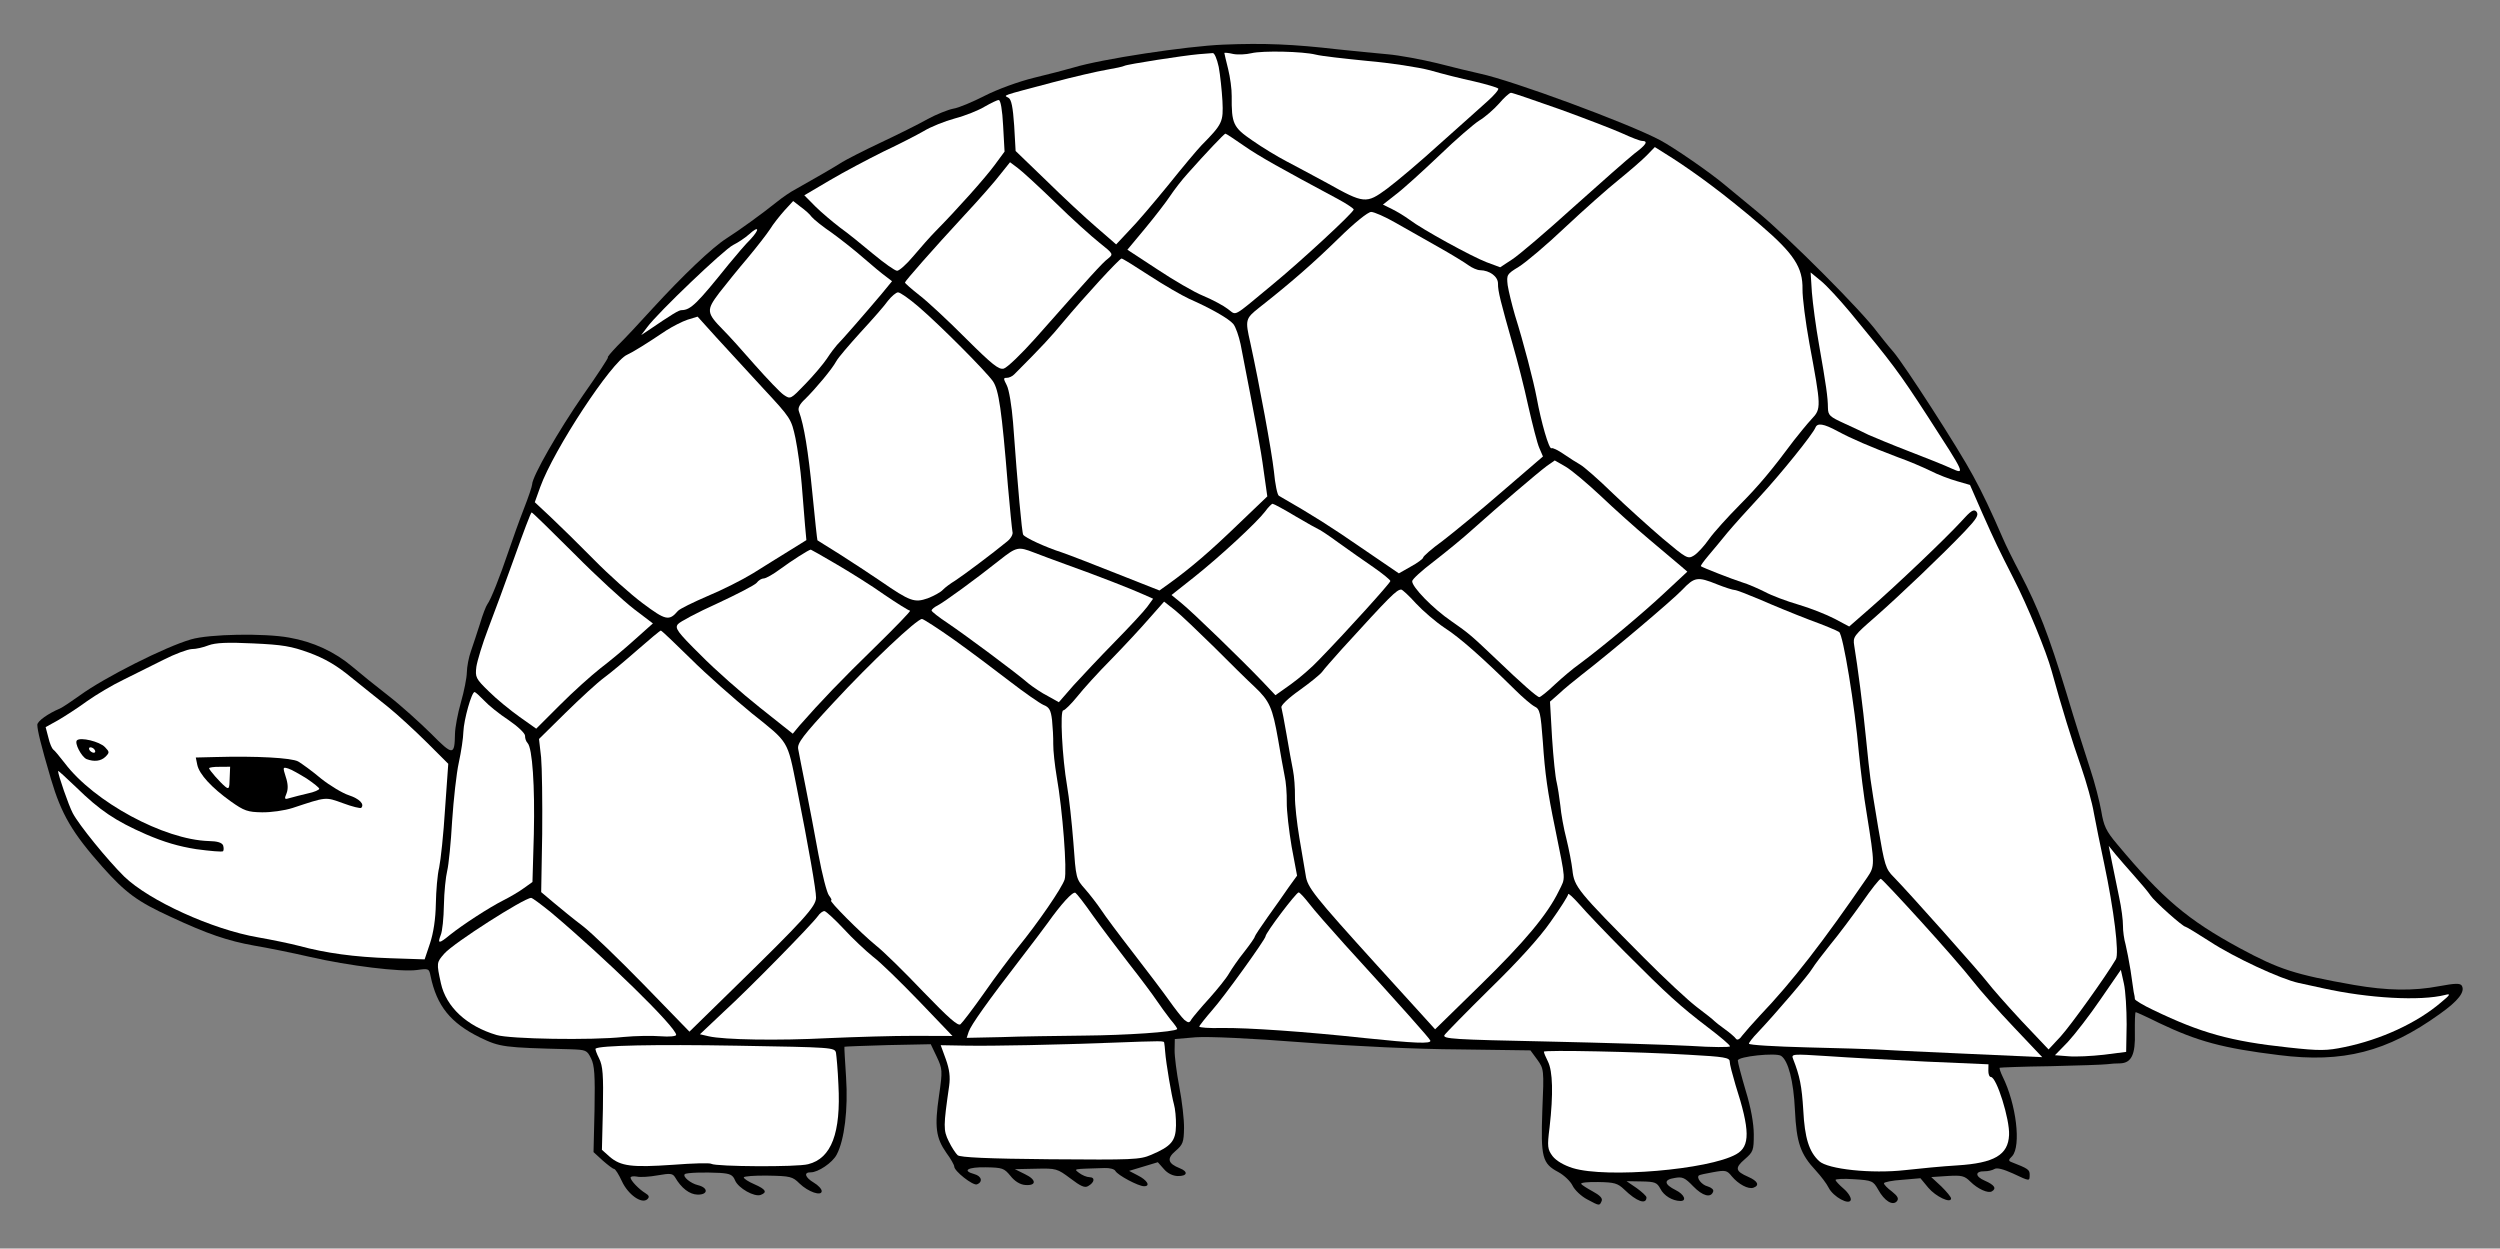 <?xml version="1.0" encoding="UTF-8" standalone="no"?>
<!DOCTYPE svg PUBLIC "-//W3C//DTD SVG 1.1//EN" "http://www.w3.org/Graphics/SVG/1.1/DTD/svg11.dtd">
<svg xmlns="http://www.w3.org/2000/svg" xmlns:dc="http://purl.org/dc/elements/1.1/" xmlns:xl="http://www.w3.org/1999/xlink" version="1.1" viewBox="58.5 105.927 301.5 150.573" width="301.5" height="150.573">
  <rect x="58.5" y="105.927" width="301.5" height="150.573" fill="#808080" stroke="none"/>
  <defs>
    <clipPath id="artboard_clip_path">
      <path d="M 58.5 105.927 L 360 105.927 L 360 256.5 L 58.5 256.5 Z"/>
    </clipPath>
  </defs>
  <g id="Tortoise_Statant_(2)" fill="none" stroke-opacity="1" stroke-dasharray="none" stroke="none" fill-opacity="1">
    <title>Tortoise Statant (2)</title>
    <g id="Tortoise_Statant_(2)_Art" clip-path="url(#artboard_clip_path)">
      <title>Art</title>
      <g id="Group_25">
        <g id="Graphic_73">
          <path d="M 206.013 111.311 C 201.589 111.494 191.354 113.038 187.922 114.084 C 187.105 114.329 184.982 114.877 183.219 115.302 C 181.358 115.757 178.806 116.688 177.264 117.474 C 175.788 118.228 174.085 118.946 173.466 119.033 C 172.846 119.152 171.438 119.713 170.388 120.279 C 169.337 120.879 166.747 122.166 164.682 123.138 C 162.617 124.11 160.55 125.179 160.09 125.464 C 159.169 126.065 156.246 127.738 154.506 128.715 C 153.883 129.029 152.83 129.759 152.203 130.268 C 150.423 131.7 147.558 133.763 146.112 134.68 C 144.37 135.788 140.832 139.172 137.22 143.108 C 135.628 144.868 133.707 146.915 132.947 147.65 C 132.218 148.417 131.687 149.026 131.817 149.028 C 131.915 149.03 130.578 151.087 128.812 153.592 C 125.877 157.832 122.692 163.368 122.675 164.343 C 122.671 164.571 122.225 165.896 121.68 167.284 C 121.136 168.673 120.316 170.966 119.836 172.389 C 118.773 175.523 117.685 178.268 117.286 178.781 C 117.119 179.006 116.711 180.039 116.4 181.106 C 116.056 182.173 115.575 183.66 115.302 184.436 C 115.029 185.179 114.813 186.345 114.801 187.028 C 114.79 187.678 114.469 189.298 114.088 190.624 C 113.708 191.95 113.385 193.668 113.372 194.415 C 113.325 197.08 113.13 197.077 110.479 194.397 C 109.136 193.073 106.832 190.985 105.325 189.821 C 103.817 188.657 101.894 187.095 100.997 186.332 C 98.882 184.539 96.27 183.323 93.353 182.817 C 90.372 182.277 83.738 182.389 81.548 183.034 C 78.444 183.922 71.097 187.63 68.134 189.789 C 67.113 190.519 66.027 191.248 65.733 191.373 C 64.324 191.966 63.008 192.886 63 193.341 C 63.021 194.024 63.383 195.591 64.642 199.871 C 65.9 204.12 67.194 206.353 70.861 210.481 C 73.635 213.585 75.047 214.65 79.111 216.509 C 83.529 218.569 85.953 219.392 89.161 219.968 C 90.685 220.222 93.697 220.827 95.834 221.32 C 100.562 222.41 106.823 223.17 108.778 222.911 C 110.212 222.709 110.244 222.742 110.424 223.623 C 111.173 227.244 112.828 229.289 116.374 231.041 C 118.824 232.222 119.213 232.261 127.24 232.466 C 129.189 232.533 129.286 232.567 129.789 233.584 C 130.197 234.404 130.273 235.608 130.201 239.735 L 130.079 244.87 L 131.199 245.897 C 131.808 246.428 132.417 246.894 132.547 246.896 C 132.71 246.899 133.121 247.556 133.497 248.375 C 134.248 250.014 135.918 251.181 136.58 250.542 C 136.844 250.287 136.783 250.091 136.332 249.823 C 135.56 249.354 134.538 248.296 134.545 247.939 C 134.547 247.809 134.873 247.749 135.294 247.822 C 135.715 247.927 136.854 247.849 137.833 247.671 C 139.333 247.405 139.625 247.442 139.909 247.902 C 140.667 249.216 141.661 249.981 142.636 249.998 C 143.904 250.02 143.951 249.176 142.688 248.861 C 141.782 248.65 140.789 247.82 141.086 247.533 C 141.285 247.341 143.496 247.282 145.315 247.379 C 146.549 247.465 146.872 247.601 147.152 248.289 C 147.558 249.239 149.49 250.313 150.243 250.033 C 151.061 249.722 150.872 249.362 149.485 248.752 C 148.775 248.447 148.196 248.079 148.199 247.917 C 148.201 247.787 149.504 247.68 151.096 247.707 C 153.826 247.755 154.085 247.825 154.916 248.652 C 155.971 249.678 157.587 250.226 157.598 249.576 C 157.603 249.316 157.156 248.853 156.641 248.552 C 155.579 247.916 155.395 247.295 156.272 247.31 C 157.15 247.325 158.893 246.153 159.398 245.186 C 160.338 243.447 160.794 239.684 160.536 235.843 C 160.408 233.858 160.307 232.231 160.34 232.166 C 160.373 232.134 162.748 232.046 165.578 231.965 L 170.749 231.86 L 171.47 233.368 C 172.16 234.843 172.189 235.007 171.746 238.055 C 171.193 241.816 171.364 243.152 172.633 244.962 C 173.173 245.687 173.583 246.442 173.58 246.604 C 173.57 247.157 175.815 248.919 176.306 248.765 C 177.058 248.486 176.908 247.768 176.002 247.524 C 174.481 247.108 175.204 246.665 177.382 246.703 C 179.397 246.738 179.591 246.807 180.355 247.73 C 180.864 248.39 181.539 248.791 182.124 248.834 C 183.519 248.956 183.533 248.209 182.114 247.534 L 180.889 246.927 L 183.426 246.874 C 185.898 246.819 185.994 246.854 187.599 248.052 C 188.818 248.984 189.334 249.22 189.729 248.967 C 190.517 248.526 190.592 247.909 189.91 247.897 C 189.552 247.891 189.004 247.654 188.651 247.388 C 187.977 246.856 187.781 246.917 191.717 246.791 C 192.303 246.769 192.886 246.909 193.012 247.139 C 193.295 247.664 195.775 248.975 196.458 248.987 C 197.303 249.002 196.861 248.246 195.701 247.673 L 194.67 247.135 L 196.402 246.613 L 198.134 246.09 L 198.867 246.916 C 199.313 247.444 199.958 247.748 200.543 247.758 C 201.713 247.778 201.82 247.227 200.787 246.819 C 199.334 246.241 199.182 245.653 200.271 244.73 C 201.162 243.965 201.265 243.674 201.294 241.984 C 201.312 240.977 201.058 238.729 200.73 237.033 C 200.402 235.336 200.145 233.316 200.158 232.569 L 200.181 231.236 L 202.721 231.021 C 204.251 230.917 209.188 231.133 215.617 231.636 C 221.818 232.102 229.419 232.462 234.523 232.486 L 243.071 232.603 L 243.897 233.722 C 244.69 234.842 244.722 234.875 244.505 239.845 C 244.308 245.531 244.491 246.249 246.456 247.291 C 247.132 247.661 247.899 248.389 248.15 248.914 C 248.401 249.438 249.201 250.2 249.909 250.57 C 251.423 251.377 251.391 251.376 251.662 250.763 C 251.797 250.44 251.446 250.077 250.576 249.606 C 249.9 249.237 249.257 248.836 249.194 248.704 C 249.1 248.54 250.044 248.459 251.246 248.48 C 253.196 248.514 253.585 248.619 254.384 249.38 C 255.887 250.837 257.05 251.247 257.066 250.337 C 257.069 250.175 256.525 249.678 255.882 249.211 L 254.662 248.377 L 256.482 248.409 C 258.107 248.437 258.332 248.539 258.742 249.294 C 259.15 250.114 260.18 250.749 261.154 250.766 C 261.967 250.781 261.624 249.962 260.592 249.456 C 259.174 248.749 259.119 248.195 260.455 247.991 C 261.401 247.812 261.691 247.947 262.713 249.006 C 263.831 250.163 264.834 250.44 265.108 249.632 C 265.209 249.407 264.889 249.141 264.436 249.003 C 263.724 248.828 263.056 247.971 263.386 247.684 C 263.453 247.62 264.236 247.439 265.116 247.292 C 266.584 247.025 266.778 247.061 267.351 247.786 C 268.147 248.743 269.339 249.381 269.96 249.165 C 270.745 248.886 270.494 248.361 269.333 247.853 C 267.784 247.176 267.693 246.784 268.915 245.733 C 269.938 244.84 270.006 244.679 270.007 242.728 C 269.998 241.428 269.673 239.536 269.027 237.445 C 268.505 235.68 268.078 234.047 268.082 233.819 C 268.091 233.332 272.651 232.859 273.294 233.26 C 274.162 233.828 274.802 236.277 274.968 239.791 C 275.159 243.761 275.623 245.102 277.506 247.118 C 278.112 247.779 278.811 248.701 279.031 249.16 C 279.596 250.275 281.529 251.317 281.703 250.637 C 281.773 250.379 281.393 249.754 280.849 249.29 C 280.304 248.825 279.858 248.329 279.86 248.232 C 279.862 248.102 280.87 248.055 282.104 248.141 C 284.28 248.277 284.409 248.344 285.008 249.395 C 285.765 250.773 286.762 251.376 287.26 250.799 C 287.525 250.479 287.368 250.184 286.662 249.619 C 286.117 249.219 285.702 248.789 285.704 248.627 C 285.707 248.497 286.686 248.286 287.922 248.21 L 290.104 248.021 L 291.059 249.175 C 291.951 250.231 293.789 251.108 293.8 250.458 C 293.803 250.296 293.262 249.636 292.622 249.007 L 291.407 247.881 L 293.36 247.752 C 295.084 247.652 295.408 247.723 296.111 248.418 C 297.006 249.311 298.264 249.886 298.724 249.602 C 299.315 249.254 299.03 248.827 297.869 248.319 C 296.675 247.81 296.653 247.16 297.856 247.181 C 298.246 247.187 298.768 247.067 299.031 246.909 C 299.327 246.719 300.104 246.927 301.233 247.435 C 303.329 248.414 303.264 248.413 303.278 247.6 C 303.289 246.983 303.063 246.849 301.061 246.066 C 300.706 245.93 300.708 245.8 301.171 245.353 C 302.265 244.137 301.671 239.087 300.006 235.742 C 299.755 235.218 299.601 234.76 299.667 234.696 C 299.732 234.665 302.465 234.55 305.782 234.51 C 309.099 234.438 312.157 234.329 312.613 234.272 C 313.069 234.215 313.753 234.161 314.176 234.169 C 315.542 234.128 316.047 233.129 315.964 230.429 C 315.955 229.096 315.974 227.991 316.071 227.993 C 316.136 227.994 317.427 228.569 318.909 229.31 C 323.52 231.504 326.529 232.336 333.341 233.171 C 341.062 234.151 346.385 232.78 352.739 228.21 C 354.977 226.624 355.809 225.533 355.399 224.81 C 355.21 224.482 354.592 224.504 352.667 224.86 C 349.536 225.456 346.384 225.401 342.397 224.713 C 335.234 223.451 333.359 222.833 328.625 220.279 C 322.313 216.853 319.333 214.33 313.824 207.732 C 312.486 206.148 312.205 205.526 311.911 203.732 C 311.704 202.558 311.126 200.305 310.6 198.735 C 310.076 197.133 308.75 192.981 307.706 189.485 C 305.553 182.425 304.308 179.25 302.138 175.083 C 301.32 173.541 300.377 171.639 300.034 170.82 C 298.659 167.642 297.562 165.315 296.459 163.313 C 294.728 160.064 288.143 149.871 286.837 148.353 C 286.168 147.593 285.341 146.538 284.927 146.011 C 283.086 143.476 274.204 134.575 270.422 131.453 C 268.98 130.258 267.281 128.863 266.64 128.332 C 264.814 126.772 260.349 123.703 258.706 122.829 C 254.744 120.744 240.951 115.659 236.999 114.81 C 236.028 114.598 233.697 114.037 231.82 113.549 C 229.942 113.094 227.253 112.592 225.824 112.469 C 224.396 112.347 221.702 112.072 219.82 111.877 C 214.532 111.264 210.958 111.105 206.013 111.311 Z" fill="black"/>
        </g>
        <g id="Graphic_72">
          <path d="M 95.792 184.648 C 97.633 185.33 99.049 186.135 100.78 187.563 C 102.127 188.627 104.146 190.288 105.301 191.186 C 106.455 192.116 108.534 194.038 109.973 195.461 L 112.561 198.042 L 112.173 203.497 C 111.99 206.517 111.642 209.697 111.465 210.539 C 111.255 211.381 111.091 213.361 111.063 214.921 C 111.031 216.774 110.775 218.427 110.362 219.688 L 109.711 221.627 L 105.585 221.49 C 101.231 221.349 97.76 220.866 94.557 219.997 C 93.489 219.719 91.254 219.257 89.601 218.968 C 84.123 218.027 76.479 214.545 73.474 211.632 C 71.461 209.646 68.023 205.425 67.268 203.981 C 66.796 203.095 65.496 199.366 65.504 198.911 C 65.505 198.814 66.465 199.708 67.68 200.867 C 70.525 203.648 72.388 204.916 76.099 206.541 C 78.293 207.49 80.072 208.008 82.179 208.338 C 83.833 208.562 85.262 208.684 85.393 208.589 C 85.493 208.493 85.498 208.168 85.406 207.874 C 85.249 207.546 84.732 207.374 83.659 207.356 C 78.298 207.197 69.859 202.661 66.301 197.95 C 65.665 197.126 65.06 196.4 64.899 196.3 C 64.771 196.2 64.489 195.577 64.338 194.892 L 64.003 193.618 L 65.48 192.799 C 66.301 192.326 67.912 191.281 68.999 190.487 C 70.118 189.694 72.089 188.525 73.335 187.929 C 74.614 187.302 76.779 186.202 78.189 185.511 C 79.599 184.788 81.137 184.229 81.625 184.205 C 82.113 184.214 83.027 184.002 83.649 183.753 C 84.499 183.443 85.899 183.37 89.017 183.522 C 92.59 183.682 93.627 183.862 95.792 184.648 Z" fill="#FFFFFF"/>
        </g>
        <g id="Graphic_71">
          <path d="M 315.903 211.572 C 316.7 212.464 317.592 213.52 317.845 213.914 C 318.32 214.638 321.745 217.688 322.07 217.694 C 322.168 217.696 323.487 218.499 324.998 219.468 C 327.891 221.372 333.566 224.007 335.704 224.467 C 336.417 224.609 337.744 224.925 338.619 225.103 C 344.157 226.337 350.425 226.674 353.397 225.913 C 354.083 225.73 354.015 225.892 352.893 226.815 C 349.989 229.3 345.63 231.304 341.258 232.203 C 339.105 232.653 338.292 232.672 334.43 232.247 C 327.519 231.508 323.928 230.503 318.189 227.737 C 316.964 227.163 315.999 226.561 315.969 226.43 C 315.971 226.3 315.913 225.909 315.822 225.55 C 315.763 225.191 315.588 224.018 315.444 222.943 C 315.268 221.867 315 220.464 314.848 219.844 C 314.664 219.223 314.52 218.18 314.53 217.562 C 314.541 216.945 314.341 215.381 314.07 214.141 C 313.8 212.868 313.41 210.976 313.201 209.899 L 312.813 207.942 L 313.608 208.931 C 314.054 209.459 315.074 210.647 315.903 211.572 Z" fill="#FFFFFF"/>
        </g>
        <g id="Group_66">
          <g id="Graphic_70">
            <path d="M 198.905 231.702 C 198.935 231.865 198.992 232.321 199.017 232.744 C 199.122 234.176 199.801 238.122 200.077 239.102 C 200.23 239.625 200.34 240.765 200.324 241.675 C 200.292 243.527 199.761 244.168 197.337 245.198 C 195.961 245.792 195.115 245.81 185.136 245.733 C 177.628 245.667 174.282 245.511 173.994 245.246 C 173.77 245.047 173.263 244.291 172.918 243.569 C 172.258 242.225 172.266 241.77 172.97 236.873 C 173.118 235.803 173.004 234.891 172.57 233.68 L 171.95 231.979 L 174.907 232.031 C 178.32 232.09 185.897 231.93 192.371 231.685 C 198.91 231.442 198.877 231.441 198.905 231.702 Z" fill="#FFFFFF"/>
          </g>
          <g id="Graphic_69">
            <path d="M 262.178 233.131 C 266.497 233.369 267.113 233.477 267.105 233.965 C 267.099 234.257 267.435 235.531 267.803 236.773 C 269.561 242.233 269.592 244.184 267.885 245.13 C 264.601 246.99 252.229 248.042 248.187 246.801 C 247.088 246.457 246.187 245.921 245.742 245.361 C 245.138 244.537 245.078 244.244 245.38 241.876 C 245.84 237.853 245.758 235.12 245.193 233.973 C 244.91 233.415 244.691 232.891 244.694 232.761 C 244.698 232.534 256.202 232.767 262.178 233.131 Z" fill="#FFFFFF"/>
          </g>
          <g id="Graphic_68">
            <path d="M 290.772 233.955 L 298.309 234.282 L 298.295 235.062 C 298.288 235.452 298.412 235.812 298.607 235.815 C 299.29 235.827 300.891 240.927 300.793 242.811 C 300.686 245.214 299.011 246.193 294.552 246.473 C 292.827 246.573 289.994 246.848 288.235 247.045 C 284.229 247.495 278.939 246.948 277.884 245.954 C 276.668 244.828 276.144 243.161 275.975 239.809 C 275.798 236.913 275.559 235.706 274.75 233.643 C 274.501 233.021 274.631 233.023 278.852 233.292 C 281.255 233.464 286.614 233.753 290.772 233.955 Z" fill="#FFFFFF"/>
          </g>
          <g id="Graphic_67">
            <path d="M 159.32 232.896 C 159.378 233.255 159.543 234.981 159.611 236.705 C 159.931 242.562 158.772 245.631 155.964 246.329 C 154.625 246.696 144.841 246.623 144.294 246.288 C 144.134 246.155 142.052 246.217 139.643 246.402 C 134.728 246.739 133.365 246.585 132.02 245.424 L 131.092 244.595 L 131.211 239.655 C 131.282 235.56 131.203 234.486 130.764 233.601 C 130.449 232.978 130.263 232.454 130.33 232.39 C 130.791 232.008 137.491 231.865 147.403 232.038 C 158.909 232.239 159.169 232.243 159.32 232.896 Z" fill="#FFFFFF"/>
          </g>
        </g>
        <g id="Graphic_65">
          <path d="M 67.779 195.212 C 67.448 195.532 68.329 197.205 68.942 197.476 C 69.847 197.817 70.661 197.733 71.223 197.19 C 71.719 196.679 71.721 196.614 71.146 196.019 C 70.507 195.357 68.209 194.797 67.779 195.212 Z" fill="black"/>
        </g>
        <g id="Group_30">
          <g id="Graphic_64">
            <path d="M 217.176 112.513 C 217.823 112.687 220.613 112.996 223.372 113.272 C 226.196 113.516 229.536 114.03 230.992 114.413 C 232.415 114.828 234.778 115.422 236.268 115.74 C 237.757 116.091 239.051 116.471 239.179 116.604 C 239.307 116.703 238.71 117.408 237.884 118.142 C 237.058 118.875 234.482 121.203 232.105 123.307 C 229.759 125.445 226.922 127.833 225.769 128.691 C 223.266 130.533 223.006 130.496 218.563 128.012 C 216.889 127.106 214.634 125.896 213.603 125.358 C 212.572 124.819 210.738 123.715 209.55 122.881 C 207.205 121.28 207.017 120.854 207.043 117.506 C 207.057 116.693 206.855 115.227 206.612 114.247 C 206.369 113.268 206.157 112.386 206.158 112.321 C 206.159 112.256 206.646 112.297 207.229 112.437 C 207.78 112.545 208.788 112.497 209.409 112.345 C 210.813 112.012 215.622 112.129 217.176 112.513 Z" fill="#FFFFFF"/>
          </g>
          <g id="Graphic_63">
            <path d="M 205.479 114 C 205.657 114.978 205.852 116.802 205.927 118.104 C 206.046 120.642 205.944 120.868 203.396 123.456 C 202.899 123.968 201.073 126.147 199.378 128.263 C 197.65 130.378 195.559 132.845 194.666 133.74 L 193.109 135.403 L 190.739 133.346 C 189.458 132.251 186.706 129.7 184.693 127.714 L 180.984 124.138 L 180.81 121.079 C 180.654 118.833 180.475 117.92 180.121 117.719 C 179.542 117.383 179.018 117.569 185.453 115.861 C 187.968 115.19 190.873 114.525 191.916 114.348 C 192.959 114.171 193.938 113.961 194.103 113.866 C 194.431 113.677 201.211 112.625 203.067 112.462 C 203.783 112.41 204.532 112.358 204.76 112.329 C 204.956 112.3 205.268 113.021 205.479 114 Z" fill="#FFFFFF"/>
          </g>
          <g id="Graphic_62">
            <path d="M 246.709 119.141 C 249.811 120.268 253.169 121.562 254.201 122.035 C 255.233 122.508 256.266 122.916 256.526 122.921 C 257.306 122.934 257.072 123.353 255.589 124.465 C 254.831 125.069 251.529 127.97 248.26 130.904 C 244.989 133.87 241.656 136.706 240.867 137.212 L 239.42 138.162 L 237.773 137.548 C 235.997 136.867 230.039 133.609 228.467 132.412 C 227.921 132.012 226.989 131.443 226.376 131.14 L 225.28 130.601 L 226.862 129.36 C 227.752 128.693 230.097 126.556 232.081 124.672 C 234.065 122.756 236.243 120.876 236.901 120.465 C 237.591 120.055 238.647 119.13 239.277 118.426 C 239.874 117.721 240.535 117.115 240.73 117.118 C 240.925 117.122 243.607 118.046 246.709 119.141 Z" fill="#FFFFFF"/>
          </g>
          <g id="Graphic_61">
            <path d="M 179.477 121.088 L 179.65 124.212 L 178.418 125.881 C 177.253 127.454 173.937 131.167 171.322 133.82 C 170.693 134.459 169.5 135.804 168.669 136.797 C 167.839 137.79 166.948 138.588 166.688 138.583 C 166.428 138.579 165.111 137.645 163.797 136.55 C 162.484 135.454 160.688 133.992 159.789 133.359 C 158.923 132.693 157.577 131.564 156.842 130.836 L 155.501 129.48 L 158.555 127.68 C 160.264 126.67 163.184 125.128 165.02 124.217 C 166.889 123.339 169.087 122.207 169.908 121.734 C 170.729 121.228 172.432 120.543 173.673 120.207 C 174.947 119.871 176.551 119.217 177.274 118.774 C 177.997 118.364 178.751 117.987 178.946 117.991 C 179.173 117.995 179.38 119.169 179.477 121.088 Z" fill="#FFFFFF"/>
          </g>
          <g id="Graphic_60">
            <path d="M 208.531 123.514 C 210.394 124.814 212.938 126.224 219.895 129.954 C 220.893 130.491 221.729 131.059 221.759 131.189 C 221.753 131.547 215.375 137.45 211.846 140.347 C 206.997 144.358 207.686 143.98 206.562 143.18 C 206.049 142.781 204.729 142.075 203.599 141.601 C 202.501 141.159 199.991 139.685 198.031 138.382 L 194.463 136.044 L 196.622 133.449 C 197.817 132.007 199.148 130.274 199.615 129.567 C 200.083 128.86 201.014 127.641 201.744 126.841 C 203.932 124.376 206.151 122.042 206.281 122.044 C 206.379 122.046 207.375 122.713 208.531 123.514 Z" fill="#FFFFFF"/>
          </g>
          <g id="Graphic_59">
            <path d="M 264.95 128.335 C 266.426 129.433 269.087 131.56 270.88 133.119 C 274.852 136.537 275.929 138.182 275.883 140.814 C 275.866 141.789 276.237 144.722 276.712 147.331 C 278.138 155.028 278.167 155.224 276.975 156.471 C 276.412 157.078 275.481 158.233 274.849 159.034 C 272.22 162.565 270.659 164.455 268.276 166.852 C 266.886 168.258 265.229 170.082 264.629 170.917 C 264.029 171.784 263.2 172.68 262.773 172.933 C 262.05 173.375 261.889 173.275 259.038 170.885 C 257.404 169.491 254.652 167.004 252.957 165.382 C 251.263 163.727 249.501 162.2 249.083 161.966 C 248.664 161.731 247.764 161.162 247.089 160.695 C 246.415 160.228 245.738 159.892 245.606 159.987 C 245.311 160.144 244.361 156.844 243.827 153.909 C 243.44 151.854 242.252 147.282 241.205 143.948 C 240.837 142.673 240.442 141.073 240.325 140.324 C 240.185 139.053 240.218 138.989 241.664 138.104 C 242.486 137.598 245.026 135.464 247.274 133.325 C 249.522 131.219 252.428 128.636 253.747 127.586 C 255.033 126.536 256.551 125.23 257.081 124.686 L 258.074 123.663 L 260.196 125.001 C 261.354 125.736 263.506 127.237 264.95 128.335 Z" fill="#FFFFFF"/>
          </g>
          <g id="Graphic_58">
            <path d="M 185.785 130.366 C 187.734 132.286 190.135 134.441 191.097 135.205 C 192.764 136.535 192.796 136.568 192.136 137.109 C 191.478 137.585 189.953 139.282 183.353 146.741 C 181.662 148.63 179.976 150.259 179.551 150.381 C 178.963 150.533 178.193 149.935 174.966 146.725 C 172.857 144.608 170.33 142.255 169.367 141.523 C 168.405 140.759 167.637 140.095 167.638 139.998 C 167.641 139.835 170.892 136.121 174.736 131.961 C 176.591 129.978 178.581 127.705 179.18 126.902 L 180.31 125.492 L 181.241 126.191 C 181.755 126.557 183.802 128.446 185.785 130.366 Z" fill="#FFFFFF"/>
          </g>
          <g id="Graphic_57">
            <path d="M 156.398 132.096 C 156.653 132.394 157.71 133.257 158.803 133.992 C 159.862 134.758 161.594 136.121 162.651 137.05 C 163.707 137.978 164.925 138.975 165.343 139.275 L 166.081 139.84 L 164.818 141.379 C 162.926 143.621 159.973 147.016 159.444 147.527 C 159.212 147.783 158.647 148.521 158.212 149.196 C 157.779 149.839 156.617 151.216 155.623 152.239 C 153.836 154.094 153.836 154.094 153.032 153.559 C 152.582 153.259 151.018 151.606 149.551 149.955 C 148.085 148.271 146.363 146.356 145.724 145.727 C 143.68 143.643 143.652 143.35 145.25 141.232 C 146.048 140.206 147.576 138.315 148.672 137.033 C 149.767 135.719 150.965 134.18 151.365 133.569 C 151.734 132.958 152.531 131.964 153.095 131.324 L 154.156 130.172 L 155.054 130.87 C 155.567 131.237 156.176 131.768 156.398 132.096 Z" fill="#FFFFFF"/>
          </g>
          <g id="Graphic_56">
            <path d="M 226.77 132.772 C 228.026 133.477 230.344 134.785 231.921 135.69 C 233.531 136.596 235.171 137.6 235.62 137.933 C 236.038 138.233 236.651 138.504 236.976 138.51 C 238.178 138.531 239.173 139.296 239.158 140.141 C 239.142 141.051 239.478 142.324 240.947 147.519 C 241.469 149.316 242.321 152.615 242.802 154.866 C 243.316 157.118 243.893 159.404 244.144 159.961 L 244.581 160.977 L 239.729 165.151 C 237.055 167.477 233.79 170.151 232.505 171.137 C 231.188 172.089 230.132 173.013 230.129 173.176 C 230.127 173.306 229.467 173.815 228.647 174.255 L 227.202 175.075 L 222.704 172.006 C 218.978 169.438 216.888 168.101 212.736 165.72 C 212.543 165.619 212.273 164.282 212.137 162.784 C 211.856 160.275 210.4 152.383 209.287 147.259 C 208.653 144.485 208.688 144.355 210.369 143.019 C 214.291 139.934 216.867 137.671 219.91 134.701 C 221.828 132.816 223.477 131.479 223.867 131.486 C 224.224 131.492 225.547 132.068 226.77 132.772 Z" fill="#FFFFFF"/>
          </g>
          <g id="Graphic_55">
            <path d="M 149.003 134.796 C 148.441 135.339 147.246 136.748 146.349 137.838 C 142.561 142.551 141.8 143.318 140.694 143.331 C 140.369 143.325 139.581 143.799 136.554 145.86 L 135.83 146.335 L 136.562 145.372 C 137.861 143.607 145.796 136.04 146.911 135.475 C 147.501 135.192 148.389 134.59 148.852 134.175 C 150.041 133.091 150.163 133.548 149.003 134.796 Z" fill="#FFFFFF"/>
          </g>
          <g id="Graphic_54">
            <path d="M 197.139 139.18 C 198.875 140.315 201.031 141.556 201.902 141.961 C 204.515 143.112 206.704 144.353 207.246 145.013 C 207.532 145.375 207.903 146.455 208.114 147.434 C 209.933 156.796 210.559 160.09 210.903 162.73 L 211.337 165.793 L 207.799 169.177 C 204.459 172.403 202.083 174.442 199.482 176.315 L 198.33 177.14 L 193.164 175.099 C 190.355 173.977 187.352 172.819 186.544 172.545 C 184.604 171.926 182.121 170.777 181.899 170.416 C 181.742 170.153 181.25 164.813 180.673 156.87 C 180.513 154.884 180.19 152.896 179.906 152.371 C 179.497 151.583 179.499 151.486 179.922 151.493 C 180.182 151.498 180.607 151.31 180.839 151.054 C 184.281 147.603 185.242 146.547 186.703 144.784 C 189.194 141.804 193.502 137.101 193.762 137.105 C 193.892 137.107 195.404 138.044 197.139 139.18 Z" fill="#FFFFFF"/>
          </g>
          <g id="Graphic_53">
            <path d="M 281.621 143.58 C 286.715 149.748 287.541 150.836 291.055 156.261 C 295.519 163.166 295.519 163.166 293.841 162.422 C 293.132 162.084 290.84 161.167 288.708 160.349 C 286.577 159.532 284.415 158.616 283.866 158.379 C 283.351 158.11 282.028 157.502 280.932 156.995 C 279.158 156.184 278.966 156.018 278.949 155.107 C 278.939 153.839 278.736 152.405 277.879 147.514 C 277.494 145.361 277.121 142.526 277.014 141.192 L 276.861 138.783 L 278.111 139.813 C 278.816 140.378 280.379 142.096 281.621 143.58 Z" fill="#FFFFFF"/>
          </g>
          <g id="Graphic_52">
            <path d="M 169.278 142.92 C 171.904 145.176 177.4 150.701 178.256 151.919 C 178.953 152.972 179.303 155.253 180.052 164.499 C 180.296 167.267 180.545 169.775 180.605 170.068 C 180.698 170.33 180.429 170.845 180 171.196 C 178.186 172.692 174.563 175.392 173.675 175.962 C 173.149 176.278 172.458 176.786 172.193 177.074 C 171.928 177.362 171.107 177.802 170.387 178.082 C 168.784 178.64 168.267 178.468 164.734 176.033 C 163.416 175.132 161.166 173.663 159.752 172.76 C 158.336 171.89 157.147 171.122 157.083 171.088 C 157.051 171.055 156.77 168.482 156.467 165.356 C 155.97 160.308 155.472 157.211 154.851 155.542 C 154.695 155.149 154.931 154.665 155.592 154.059 C 156.915 152.749 158.841 150.442 159.345 149.508 C 159.58 149.057 160.941 147.488 162.3 145.984 C 163.691 144.48 165.184 142.783 165.584 142.205 C 166.016 141.66 166.577 141.182 166.805 141.186 C 167.065 141.19 168.157 141.957 169.278 142.92 Z" fill="#FFFFFF"/>
          </g>
          <g id="Graphic_51">
            <path d="M 150.543 152.768 C 153.893 156.37 153.925 156.436 154.436 158.786 C 154.706 160.123 155.053 162.6 155.185 164.325 C 155.317 166.083 155.506 168.297 155.586 169.274 L 155.75 171.065 L 153.712 172.33 C 152.562 173.025 150.623 174.259 149.341 175.049 C 148.059 175.84 145.567 177.096 143.831 177.814 C 142.095 178.564 140.488 179.349 140.256 179.605 C 139.194 180.854 138.773 180.749 136.013 178.685 C 134.537 177.587 131.912 175.233 130.156 173.446 C 128.399 171.66 126.065 169.376 124.978 168.35 L 122.995 166.494 L 123.644 164.685 C 125.284 160.13 132.297 149.491 134.131 148.711 C 134.819 148.398 136.462 147.386 138.864 145.77 C 139.62 145.295 140.768 144.698 141.422 144.482 L 142.631 144.113 L 144.896 146.623 C 146.14 147.977 148.692 150.753 150.543 152.768 Z" fill="#FFFFFF"/>
          </g>
          <g id="Graphic_50">
            <path d="M 280.103 157.923 C 281.778 158.83 284.069 159.813 287.395 161.074 C 288.655 161.518 290.398 162.264 291.301 162.703 C 292.203 163.173 293.656 163.719 294.53 163.962 L 296.082 164.411 L 297.583 167.851 C 299.147 171.357 299.461 172.013 301.347 175.719 C 303.013 178.967 305.289 184.501 305.931 186.853 C 307.123 191.197 308.385 195.283 309.5 198.456 C 310.119 200.255 310.823 202.738 311.028 204.01 C 311.267 205.249 311.804 207.989 312.256 210.045 C 313.457 215.723 314.082 220.903 313.68 221.611 C 312.473 223.671 308.241 229.579 307.015 230.923 L 305.557 232.49 L 302.301 229.053 C 300.514 227.136 298.697 225.056 298.221 224.43 C 297.331 223.244 288.658 213.502 286.869 211.683 C 285.911 210.723 285.788 210.299 285.022 205.799 C 283.963 199.408 284.051 199.93 283.551 195.077 C 283.165 191.104 282.533 186.314 282.122 183.804 C 281.946 182.728 282.045 182.6 284.686 180.305 C 287.691 177.659 292.716 172.87 295.465 169.992 C 296.889 168.489 297.157 168.039 296.871 167.644 C 296.552 167.281 296.224 167.47 294.964 168.878 C 293.108 170.894 287.289 176.449 283.955 179.35 L 281.512 181.485 L 279.741 180.544 C 278.774 180.039 276.805 179.257 275.381 178.842 C 273.958 178.427 272.15 177.746 271.344 177.309 C 270.539 176.905 269.313 176.363 268.601 176.156 C 267.308 175.743 263.853 174.382 263.629 174.216 C 263.565 174.15 263.997 173.572 264.562 172.899 C 265.126 172.226 266.155 171.009 266.82 170.175 C 267.517 169.342 269.241 167.422 270.699 165.854 C 273.217 163.135 277.105 158.326 277.445 157.487 C 277.682 156.906 278.428 157.016 280.103 157.923 Z" fill="#FFFFFF"/>
          </g>
          <g id="Graphic_49">
            <path d="M 251.521 165.714 C 253.12 167.238 255.776 169.625 257.442 171.019 C 259.076 172.413 260.807 173.841 261.223 174.206 L 261.992 174.87 L 259.249 177.423 C 256.671 179.849 251.788 183.925 248.956 186.021 C 248.231 186.528 246.912 187.643 246.019 188.473 C 245.126 189.335 244.27 190.003 244.14 190.001 C 243.88 189.996 242.054 188.404 239.017 185.49 C 235.915 182.542 235.691 182.343 233.539 180.843 C 231.29 179.308 228.767 176.696 228.811 176.014 C 228.815 175.786 229.972 174.734 231.355 173.685 C 232.707 172.636 234.916 170.854 236.171 169.705 C 239.309 166.899 243.896 162.98 245.049 162.123 L 246.003 161.457 L 247.291 162.194 C 247.999 162.597 249.889 164.19 251.521 165.714 Z" fill="#FFFFFF"/>
          </g>
          <g id="Graphic_48">
            <path d="M 214.741 168.193 C 216.157 169.031 217.38 169.702 217.477 169.737 C 217.575 169.738 218.7 170.473 219.92 171.372 C 221.172 172.272 223.067 173.605 224.191 174.373 C 225.283 175.139 226.181 175.87 226.178 176 C 226.174 176.228 221.102 181.861 217.593 185.473 C 216.764 186.369 215.213 187.708 214.193 188.438 L 212.316 189.77 L 210.784 188.15 C 208.294 185.539 202.316 179.745 201.001 178.682 L 199.783 177.685 L 202.519 175.522 C 205.717 172.977 210.112 168.893 211.077 167.609 C 211.444 167.095 211.874 166.68 211.971 166.682 C 212.101 166.684 213.358 167.356 214.741 168.193 Z" fill="#FFFFFF"/>
          </g>
          <g id="Graphic_47">
            <path d="M 127.73 172.689 C 130.446 175.435 133.71 178.417 134.961 179.382 L 137.239 181.112 L 135.059 183.057 C 133.87 184.142 131.99 185.702 130.902 186.529 C 129.815 187.387 127.635 189.332 126.047 190.93 L 123.168 193.806 L 121.145 192.373 C 120.021 191.573 118.354 190.211 117.46 189.317 C 115.861 187.761 115.799 187.598 115.951 186.333 C 116.061 185.619 116.683 183.549 117.364 181.773 C 118.045 179.997 119.478 176.121 120.538 173.149 C 121.597 170.176 122.518 167.721 122.616 167.723 C 122.713 167.725 125.014 169.976 127.73 172.689 Z" fill="#FFFFFF"/>
          </g>
          <g id="Graphic_46">
            <path d="M 183.163 172.551 C 183.873 172.824 185.682 173.505 187.2 174.052 C 190.657 175.283 195.113 177.019 196.5 177.66 L 197.565 178.134 L 196.865 179.097 C 196.499 179.611 194.743 181.498 192.955 183.32 C 191.168 185.142 188.948 187.509 187.954 188.597 L 186.196 190.615 L 184.876 189.876 C 184.135 189.506 183.106 188.805 182.561 188.373 C 180.992 187.013 174.926 182.518 172.805 181.083 C 171.745 180.382 170.847 179.683 170.849 179.553 C 170.851 179.423 171.181 179.137 171.575 178.948 C 172.362 178.54 176.083 175.841 179.083 173.455 C 181.094 171.865 181.322 171.836 183.163 172.551 Z" fill="#FFFFFF"/>
          </g>
          <g id="Graphic_45">
            <path d="M 159.341 173.956 C 160.95 174.894 163.587 176.533 165.128 177.633 C 166.703 178.701 168.085 179.57 168.248 179.573 C 168.41 179.576 166.49 181.558 164.01 183.985 C 159.975 187.914 157.458 190.536 154.904 193.45 L 154.107 194.411 L 150.131 191.253 C 147.95 189.524 144.749 186.705 142.992 184.919 C 140.148 182.106 139.862 181.678 140.261 181.198 C 140.494 180.909 142.626 179.776 144.986 178.712 C 147.346 177.615 149.478 176.515 149.743 176.227 C 149.976 175.906 150.37 175.685 150.598 175.689 C 150.858 175.693 151.744 175.189 152.601 174.553 C 153.984 173.537 156.055 172.208 156.283 172.212 C 156.315 172.213 157.7 172.984 159.341 173.956 Z" fill="#FFFFFF"/>
          </g>
          <g id="Graphic_44">
            <path d="M 265.574 176.395 C 266.51 176.769 267.48 177.079 267.707 177.083 C 267.935 177.087 269.323 177.631 270.776 178.242 C 272.227 178.885 274.874 179.971 276.65 180.652 C 278.427 181.301 280.073 181.98 280.298 182.147 C 280.78 182.448 282.19 191.055 282.677 196.688 C 282.871 198.642 283.268 201.965 283.622 204.019 C 284.619 210.246 284.617 210.376 283.682 211.757 C 278.412 219.435 274.686 224.279 270.745 228.404 C 269.884 229.332 268.922 230.421 268.623 230.805 C 268.322 231.255 268.027 231.413 267.868 231.215 C 267.741 231.018 267.133 230.487 266.523 230.054 C 265.912 229.62 265.335 229.155 265.24 229.056 C 265.144 228.924 264.214 228.193 263.155 227.394 C 262.097 226.595 259.217 223.912 256.789 221.464 C 248.706 213.325 248.356 212.896 248.132 210.844 C 248.048 210.062 247.72 208.366 247.417 207.126 C 247.081 205.852 246.756 204.026 246.675 203.049 C 246.562 202.072 246.357 200.8 246.236 200.278 C 246.083 199.722 245.833 197.312 245.679 194.936 L 245.43 190.543 L 246.52 189.587 C 247.082 189.044 248.335 188.026 249.225 187.326 C 252.719 184.624 260.11 178.381 261.368 177.07 C 262.858 175.503 263.217 175.444 265.574 176.395 Z" fill="#FFFFFF"/>
          </g>
          <g id="Graphic_43">
            <path d="M 229.252 178.687 C 230.082 179.58 231.619 180.907 232.712 181.641 C 234.576 182.844 237.202 185.166 241.165 189.071 C 242.091 189.997 243.181 190.927 243.567 191.128 C 244.212 191.432 244.302 191.889 244.566 195.372 C 244.823 199.245 245.142 201.462 246.042 205.801 C 247.358 212.359 247.337 211.676 246.495 213.384 C 245.112 216.221 242.423 219.457 236.965 224.791 L 231.574 230.061 L 230.139 228.476 C 229.341 227.617 226.854 224.842 224.557 222.331 C 216.902 213.875 216.17 212.952 215.968 211.486 C 215.851 210.768 215.497 208.714 215.202 206.953 C 214.908 205.193 214.655 202.945 214.672 201.97 C 214.689 200.995 214.584 199.563 214.434 198.812 C 214.285 198.062 213.928 196.138 213.663 194.54 C 213.398 192.975 213.099 191.474 213.038 191.246 C 212.945 191.017 213.871 190.122 215.22 189.171 C 216.504 188.25 217.724 187.264 217.957 186.943 C 218.157 186.654 219.252 185.405 220.346 184.189 C 226.18 177.788 226.941 177.021 227.493 177.031 C 227.623 177.033 228.423 177.762 229.252 178.687 Z" fill="#FFFFFF"/>
          </g>
          <g id="Graphic_42">
            <path d="M 204.908 183.952 C 206.761 185.805 208.966 187.989 209.798 188.751 C 211.621 190.473 211.965 191.26 212.645 195.14 C 212.91 196.738 213.266 198.695 213.415 199.445 C 213.597 200.196 213.702 201.661 213.684 202.668 C 213.666 203.708 213.949 206.119 214.273 208.042 L 214.927 211.532 L 213.928 212.913 C 213.394 213.684 212.26 215.322 211.394 216.51 C 210.528 217.73 209.827 218.791 209.825 218.888 C 209.823 219.018 209.256 219.821 208.557 220.719 C 207.827 221.617 207.026 222.806 206.724 223.321 C 206.422 223.868 205.359 225.182 204.364 226.303 C 203.369 227.391 202.407 228.544 202.206 228.833 C 201.938 229.316 201.84 229.315 201.327 228.916 C 201.039 228.65 200.212 227.596 199.514 226.608 C 198.816 225.621 196.846 223.018 195.161 220.843 C 193.476 218.668 191.729 216.329 191.286 215.639 C 190.842 214.981 189.984 213.86 189.378 213.167 C 188.262 211.912 188.263 211.88 187.949 207.518 C 187.763 205.142 187.427 202.047 187.19 200.71 C 186.6 197.286 186.309 191.592 186.731 191.599 C 186.894 191.602 187.654 190.868 188.385 189.97 C 189.117 189.04 190.973 186.992 192.561 185.394 C 194.117 183.796 196.171 181.588 197.134 180.467 L 198.891 178.482 L 200.238 179.546 C 200.944 180.111 203.054 182.131 204.908 183.952 Z" fill="#FFFFFF"/>
          </g>
          <g id="Graphic_41">
            <path d="M 173.551 183.079 C 175.51 184.479 178.526 186.742 180.29 188.106 C 182.055 189.47 183.885 190.737 184.337 190.94 C 185.048 191.212 185.236 191.573 185.378 192.779 C 185.461 193.593 185.536 194.894 185.522 195.674 C 185.509 196.422 185.706 198.213 185.941 199.615 C 186.651 203.627 187.206 210.951 186.896 211.986 C 186.586 212.988 183.683 217.229 181.192 220.274 C 180.361 221.332 178.53 223.739 177.196 225.666 C 175.863 227.561 174.565 229.261 174.334 229.452 C 174.037 229.707 172.917 228.712 169.819 225.505 C 167.585 223.157 165.028 220.642 164.13 219.944 C 162.335 218.482 158.373 214.512 158.73 214.518 C 158.86 214.52 158.735 214.258 158.48 213.928 C 158.226 213.631 157.647 211.378 157.202 208.964 C 156.756 206.551 156.073 202.865 155.653 200.81 C 155.234 198.754 154.847 196.7 154.758 196.243 C 154.64 195.558 155.306 194.659 159.05 190.628 C 163.457 185.861 169.076 180.563 169.693 180.574 C 169.856 180.576 171.624 181.713 173.551 183.079 Z" fill="#FFFFFF"/>
          </g>
          <g id="Graphic_40">
            <path d="M 141.781 185.353 C 143.667 187.239 147.029 190.191 149.208 191.985 C 153.665 195.541 153.444 195.147 154.58 200.856 C 156.044 208.229 156.93 213.349 156.915 214.194 C 156.897 215.266 155.471 216.834 146.872 225.234 L 141.646 230.345 L 136.153 224.69 C 133.119 221.581 129.794 218.369 128.735 217.57 C 127.676 216.772 126.138 215.509 125.305 214.812 L 123.767 213.517 L 123.889 206.497 C 123.925 202.597 123.867 198.467 123.758 197.262 L 123.504 195.047 L 126.68 191.917 C 128.466 190.16 130.547 188.245 131.371 187.642 C 132.194 187.039 134.009 185.51 135.461 184.235 C 136.881 182.992 138.102 181.973 138.199 181.974 C 138.297 181.976 139.896 183.5 141.781 185.353 Z" fill="#FFFFFF"/>
          </g>
          <g id="Graphic_39">
            <path d="M 116.888 190.413 C 117.398 190.974 118.713 192.038 119.838 192.772 C 120.962 193.54 121.825 194.368 121.82 194.66 C 121.815 194.985 121.938 195.345 122.13 195.543 C 122.705 196.138 123.015 200.728 122.881 206.512 L 122.715 212.296 L 121.695 213.026 C 121.135 213.439 120.018 214.102 119.198 214.51 C 117.46 215.39 114.303 217.448 112.786 218.657 C 111.434 219.772 111.239 219.768 111.648 218.703 C 111.85 218.251 112.009 216.628 112.036 215.068 C 112.063 213.508 112.258 211.659 112.433 210.946 C 112.608 210.234 112.883 207.541 113.026 204.942 C 113.201 202.345 113.549 199.165 113.831 197.902 C 114.114 196.606 114.371 194.92 114.384 194.173 C 114.442 192.711 115.378 189.379 115.735 189.385 C 115.833 189.386 116.345 189.851 116.888 190.413 Z" fill="#FFFFFF"/>
          </g>
          <g id="Graphic_38">
            <path d="M 290.189 217.072 C 292.709 219.847 295.482 223.017 296.372 224.17 C 297.23 225.29 299.494 227.833 301.378 229.817 L 304.793 233.42 L 295.308 232.994 C 290.077 232.773 285.303 232.527 284.686 232.484 C 284.069 232.44 280.364 232.343 276.497 232.243 C 272.598 232.143 269.415 231.957 269.418 231.795 C 269.42 231.665 269.886 231.055 270.482 230.448 C 272.602 228.209 276.684 223.436 277.087 222.696 C 277.321 222.31 278.286 221.026 279.217 219.872 C 280.18 218.718 281.877 216.44 283.044 214.802 C 284.178 213.164 285.209 211.849 285.337 211.916 C 285.499 211.984 287.669 214.298 290.189 217.072 Z" fill="#FFFFFF"/>
          </g>
          <g id="Graphic_37">
            <path d="M 254.493 220.773 C 259.573 225.869 261.142 227.294 264.51 229.856 C 265.954 230.954 267.14 231.95 267.137 232.112 C 267.135 232.242 264.989 232.238 262.359 232.062 C 259.695 231.918 251.897 231.684 244.975 231.531 C 233.828 231.303 232.464 231.215 232.7 230.764 C 232.867 230.506 235.349 227.981 238.194 225.17 C 241.567 221.881 244.186 219 245.52 217.073 C 246.686 215.435 247.623 213.956 247.626 213.761 C 247.629 213.599 248.237 214.162 249.002 215.021 C 249.735 215.879 252.225 218.49 254.493 220.773 Z" fill="#FFFFFF"/>
          </g>
          <g id="Graphic_36">
            <path d="M 216.364 214.874 C 216.936 215.631 218.849 217.81 220.635 219.792 C 227.653 227.489 230.905 231.155 230.998 231.417 C 231.153 231.842 229.042 231.74 223.071 231.116 C 215.867 230.34 208.983 229.862 205.829 229.904 C 204.333 229.943 203.131 229.857 203.134 229.727 C 203.135 229.63 203.867 228.7 204.729 227.707 C 206.055 226.235 211.12 219.203 211.126 218.846 C 211.133 218.423 214.827 213.546 215.12 213.551 C 215.25 213.554 215.792 214.148 216.364 214.874 Z" fill="#FFFFFF"/>
          </g>
          <g id="Graphic_35">
            <path d="M 190.298 216.337 C 191.282 217.719 193.252 220.322 194.651 222.134 C 196.082 223.948 197.575 225.957 197.987 226.582 C 198.399 227.206 199.161 228.228 199.638 228.854 C 200.148 229.448 200.528 229.974 200.462 230.038 C 200.131 230.39 194.305 230.776 189.298 230.819 C 186.079 230.86 181.559 230.911 179.281 231.002 L 175.086 231.091 L 175.327 230.347 C 175.601 229.539 177.634 226.681 181.492 221.677 C 182.856 219.913 184.354 217.923 184.82 217.281 C 186.487 214.937 187.879 213.401 188.2 213.602 C 188.361 213.702 189.315 214.922 190.298 216.337 Z" fill="#FFFFFF"/>
          </g>
          <g id="Graphic_34">
            <path d="M 124.927 215.943 C 131.56 221.521 140.062 229.829 140.046 230.739 C 140.043 230.902 139.197 230.985 138.19 230.902 C 137.152 230.819 135.135 230.849 133.703 230.986 C 129.827 231.406 119.979 231.234 118.394 230.751 C 114.772 229.68 112.309 227.362 111.676 224.522 C 111.134 222.042 111.135 222.01 112.096 220.921 C 113.224 219.64 121.641 214.261 122.552 214.211 C 122.714 214.214 123.773 215.013 124.927 215.943 Z" fill="#FFFFFF"/>
          </g>
          <g id="Graphic_33">
            <path d="M 160.231 217.925 C 161.284 219.081 162.915 220.605 163.781 221.303 C 164.68 221.969 167.173 224.418 169.376 226.7 L 173.367 230.866 L 168.816 230.851 C 166.313 230.84 161.629 230.986 158.408 231.125 C 152.29 231.441 145.823 231.328 143.977 230.905 L 142.909 230.659 L 145.817 227.914 C 148.89 225.107 156.37 217.468 157.137 216.408 C 157.37 216.055 157.732 215.801 157.928 215.804 C 158.09 215.807 159.146 216.768 160.231 217.925 Z" fill="#FFFFFF"/>
          </g>
          <g id="Graphic_32">
            <path d="M 314.973 229.469 L 314.915 232.784 L 312.243 233.127 C 310.745 233.296 308.825 233.393 307.949 233.312 L 306.325 233.187 L 307.881 231.588 C 308.71 230.692 310.505 228.383 311.84 226.423 L 314.275 222.89 L 314.637 224.521 C 314.848 225.435 314.972 227.681 314.973 229.469 Z" fill="#FFFFFF"/>
          </g>
          <g id="Graphic_31">
            <path d="M 69.936 196.388 C 70.031 196.552 69.996 196.714 69.801 196.71 C 69.638 196.708 69.381 196.541 69.286 196.376 C 69.192 196.18 69.227 196.05 69.422 196.054 C 69.585 196.057 69.842 196.191 69.936 196.388 Z" fill="#FFFFFF"/>
          </g>
        </g>
        <g id="Graphic_29">
          <path d="M 84.454 197.226 L 82.112 197.283 L 82.292 198.164 C 82.532 199.306 84.032 200.925 86.311 202.558 C 87.949 203.724 88.369 203.862 90.092 203.892 C 91.164 203.911 92.826 203.679 93.775 203.371 C 97.895 202.012 97.7 202.009 99.864 202.794 C 100.962 203.204 101.966 203.449 102.065 203.353 C 102.495 202.905 101.824 202.244 100.564 201.831 C 99.82 201.591 98.308 200.687 97.218 199.822 C 96.16 198.926 94.908 198.027 94.458 197.759 C 93.653 197.322 89.463 197.086 84.454 197.226 Z" fill="black"/>
        </g>
        <g id="Group_26">
          <g id="Graphic_28">
            <path d="M 86.197 199.793 C 86.176 201.028 86.108 201.156 85.66 200.791 C 85.019 200.26 83.744 198.807 83.715 198.579 C 83.717 198.481 84.303 198.394 84.986 198.406 L 86.254 198.396 L 86.197 199.793 Z" fill="#FFFFFF"/>
          </g>
          <g id="Graphic_27">
            <path d="M 95.494 199.825 C 96.33 200.392 97.003 200.924 97.001 201.054 C 96.999 201.184 96.376 201.466 95.626 201.615 C 94.842 201.797 93.895 202.04 93.471 202.163 C 92.817 202.379 92.753 202.313 93.058 201.603 C 93.262 201.086 93.241 200.436 92.962 199.618 C 92.593 198.441 92.593 198.409 93.272 198.616 C 93.628 198.719 94.626 199.289 95.494 199.825 Z" fill="#FFFFFF"/>
          </g>
        </g>
      </g>
    </g>
  </g>
</svg>
